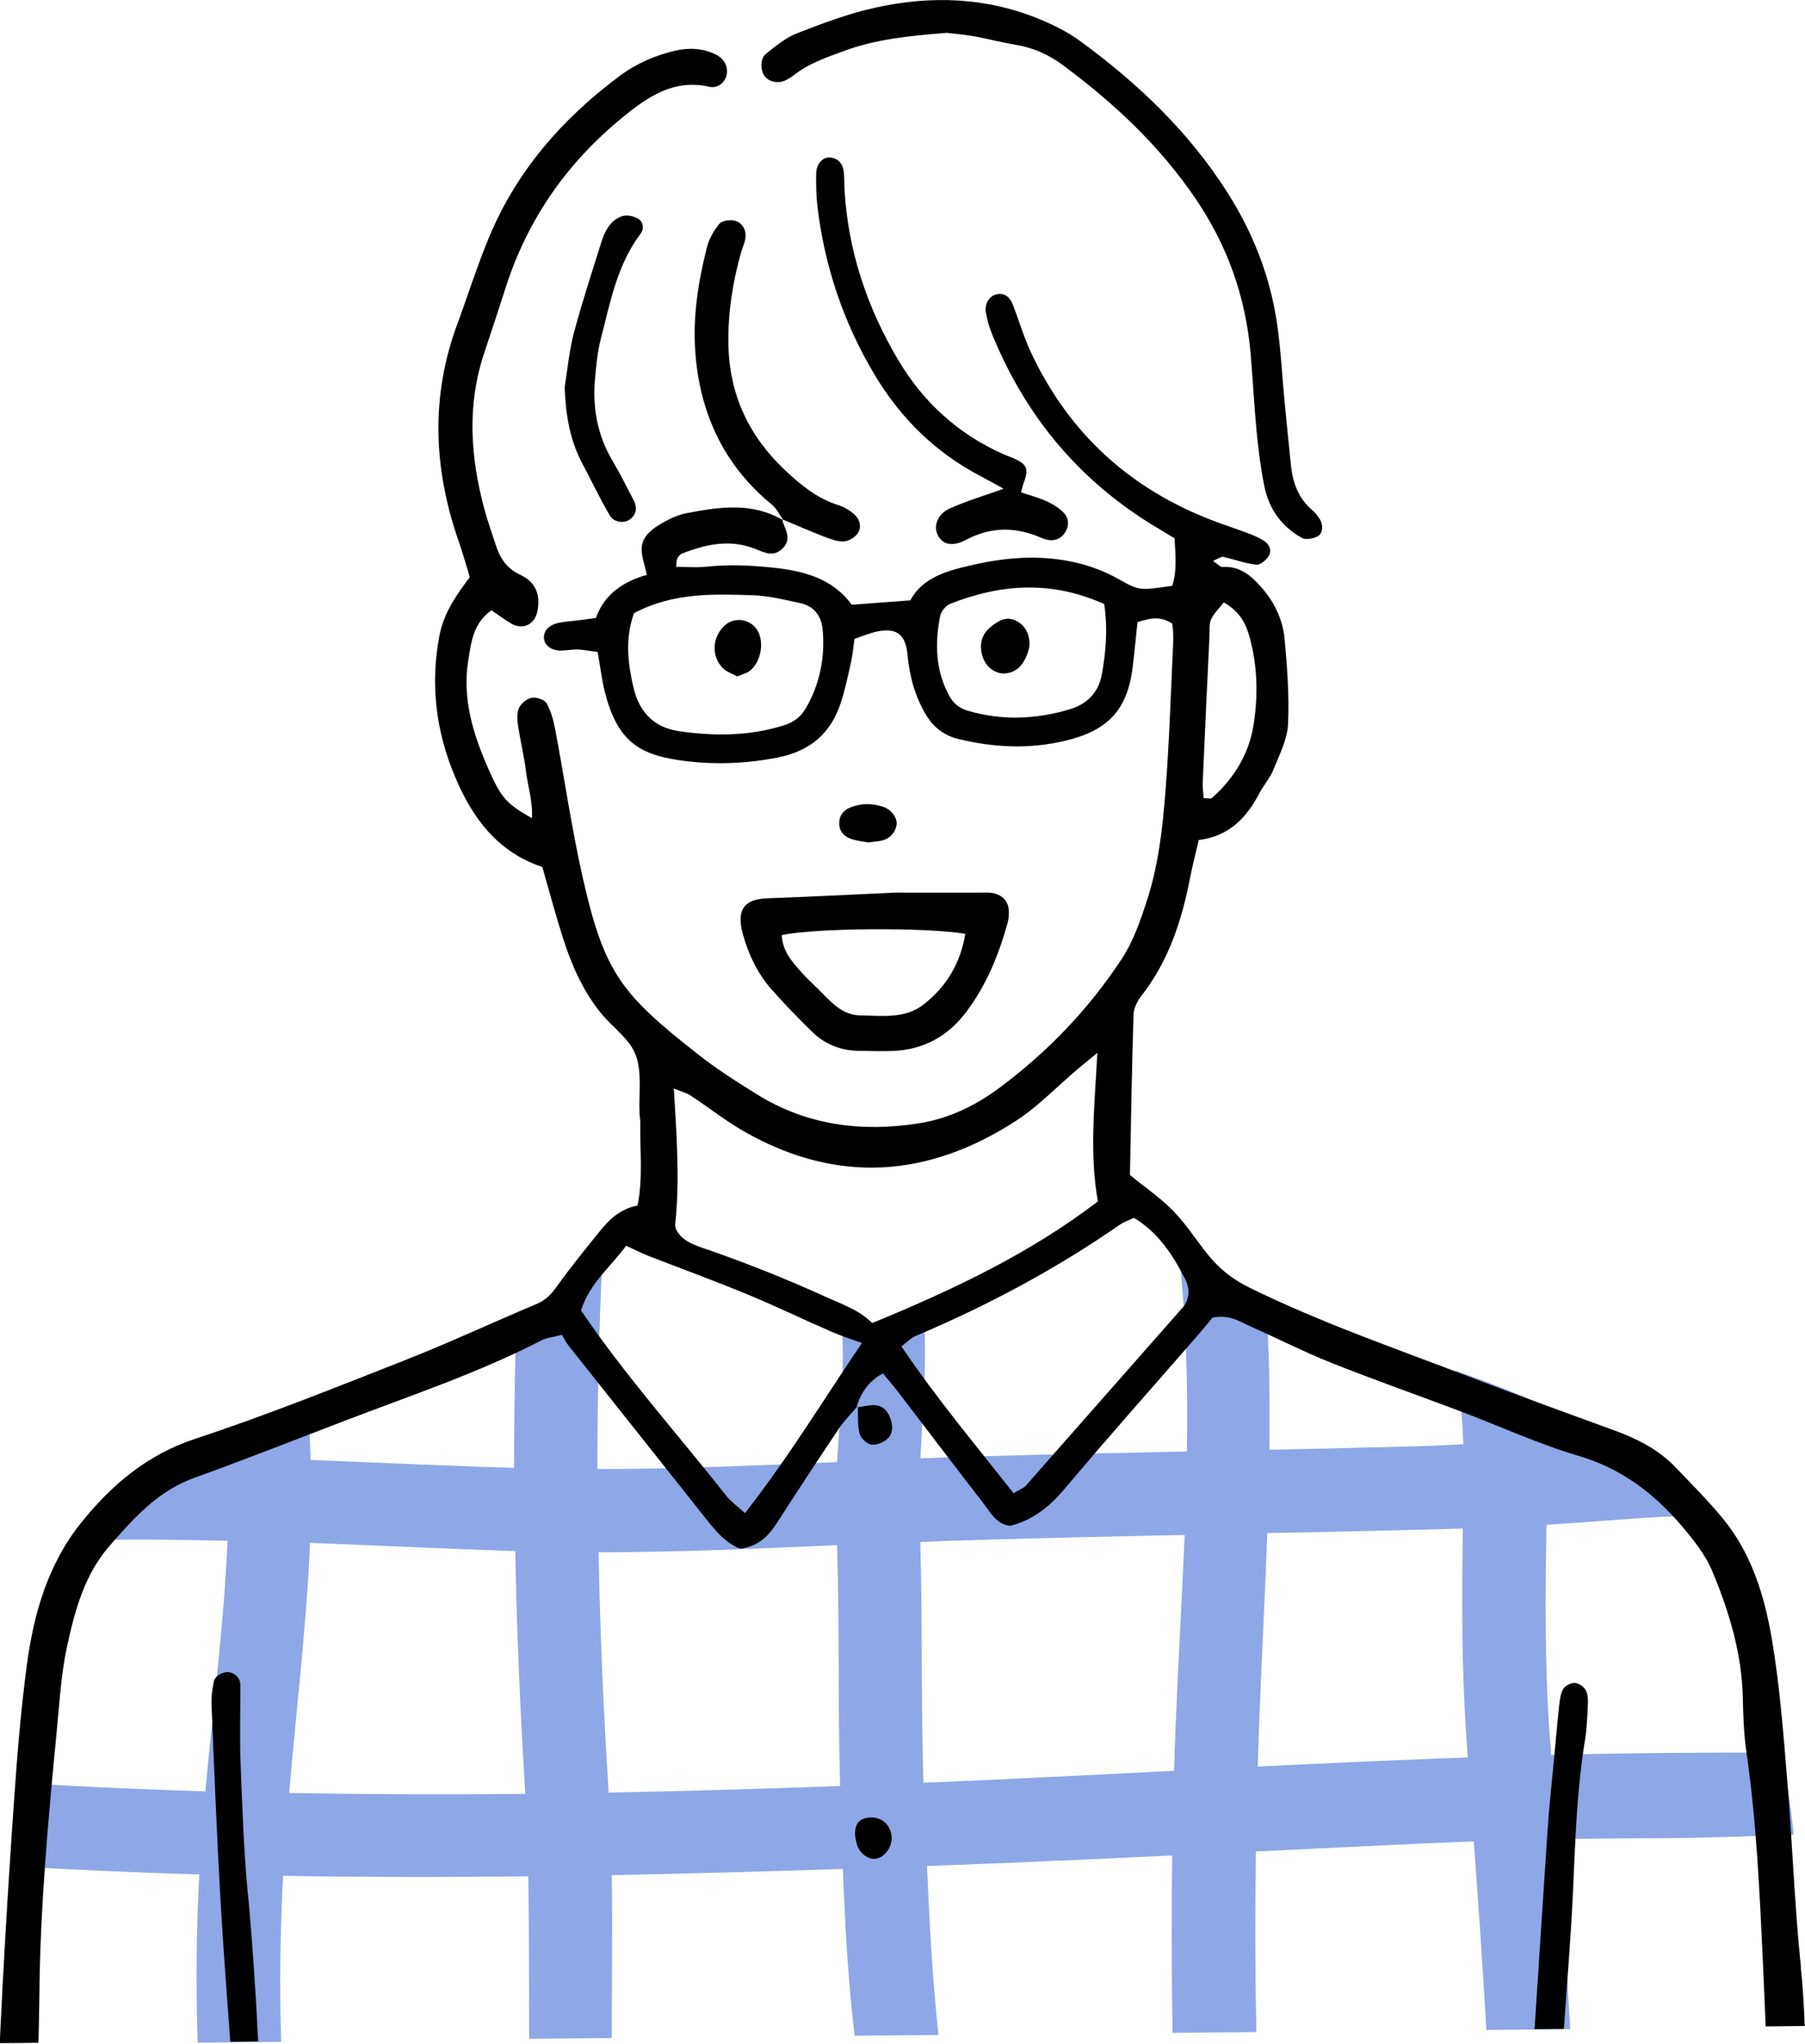 <?xml version="1.0" encoding="UTF-8"?>
<svg id="_レイヤー_2" data-name="レイヤー 2" xmlns="http://www.w3.org/2000/svg" viewBox="0 0 136.69 154.72">
  <defs>
    <style>
      .cls-1 {
        fill-rule: evenodd;
      }

      .cls-1, .cls-2 {
        stroke-width: 0px;
      }

      .cls-2 {
        fill: #8ea7e7;
      }
    </style>
  </defs>
  <g id="_レイヤー_4" data-name="レイヤー 4">
    <g>
      <path class="cls-2" d="m21.46,142c6.18.11,12.36.11,18.54.04.08,4.09.05,8.2.07,12.3l6.26-.06c0-4.11.06-8.23,0-12.33,5.83-.11,11.67-.28,17.5-.47.16,4.22.39,8.46.89,12.62,0,0,0,0,0,.01l6.35-.06c-.46-4.24-.69-8.52-.87-12.79.52-.02,1.05-.04,1.57-.06,5.67-.21,11.33-.47,17-.74-.07,4.47-.05,8.95.03,13.43l6.34-.06c-.09-4.56-.1-9.12-.03-13.67,4.32-.21,8.63-.42,12.95-.62,1.18-.05,2.36-.1,3.55-.14.34,4.76.68,9.51.95,14.27l6.35-.06c-.27-4.79-.6-9.58-.96-14.38,2.63-.05,5.26-.07,7.9-.08,3.32,0,6.66-.16,9.99-.26-.22-2.09-.52-4.16-.91-6.2-.61,0-1.22-.02-1.82-.02-5.2,0-10.43.05-15.64.17-.03-.43-.06-.85-.1-1.28-.4-5.39-.35-10.75-.26-16.14.67-.04,1.33-.07,2-.12,2.92-.21,5.86-.48,8.8-.55-1.93-2.51-4.26-4.48-6.85-6.1-1.31.08-2.62.17-3.93.26-.03-.82-.07-1.64-.14-2.46-2.16-1.01-4.44-1.88-6.77-2.69.38,1.82.54,3.7.59,5.57-1.24.07-2.48.13-3.72.16-3.65.1-7.31.18-10.96.26.04-3.61,0-7.21-.23-10.81-1.11-.43-2.2-.88-3.28-1.37-1.22-.41-2.31-1.28-3.3-2.29.52,4.84.64,9.72.56,14.6-5.35.11-10.71.22-16.06.38-1.37.04-2.75.09-4.12.14.18-3.62.52-7.28.25-10.86-.64.29-1.31.49-2.01.56-1.61.27-3.02-.12-4.32-.86.48,3.69,0,7.61-.23,11.44-6.05.26-12.09.52-18.15.53,0-5.24.11-10.47.37-15.7-.81.97-1.57,1.94-2.34,2.71-1.32,1.1-2.73,2.04-4.2,2.87-.1,3.34-.14,6.68-.14,10.03-5.14-.15-10.27-.4-15.41-.6-.03-1.12-.08-2.24-.16-3.36-2.1.7-4.16,1.45-6.13,2.31.01.28.04.57.04.85-.6-.02-1.21-.02-1.81-.03-3.13,1.55-5.97,3.52-8.29,6.27.12,0,.24.01.36.01,3.24-.05,6.47,0,9.7.07-.27,6.34-1.11,12.72-1.68,18.97-4.77-.15-9.54-.36-14.31-.65-.04,2.11-.07,4.21-.1,6.32,4.65.28,9.3.48,13.95.62-.22,4.24-.27,8.48-.12,12.73l6.32-.06c-.13-4.17-.07-8.35.14-12.52Zm73.9-11.66c.18-4.76.44-9.52.61-14.28,2.48-.05,4.96-.1,7.44-.16,2.46-.06,4.92-.11,7.37-.19-.08,5.3-.1,10.55.27,15.85.03.49.07.99.1,1.48-5.3.19-10.6.43-15.9.69.03-1.13.07-2.26.11-3.38Zm-23.98-13.68c6.11-.2,12.22-.34,18.33-.46-.19,4.73-.48,9.46-.67,14.15-.05,1.23-.09,2.47-.13,3.7-4.52.23-9.03.46-13.55.67-1.81.08-3.62.16-5.43.24-.19-6.07-.06-12.15-.24-18.23.56-.02,1.12-.04,1.68-.06Zm-7.99.32c.2,6.07.05,12.15.23,18.22-5.84.22-11.68.39-17.53.5,0-.14-.01-.29-.02-.43-.38-5.91-.63-11.84-.74-17.76,6.03,0,12.04-.28,18.06-.54Zm-39.92-.18c5.18.2,10.37.45,15.55.62.11,5.96.36,11.91.73,17.86.01.17.02.35.03.52-5.96.06-11.92.04-17.88-.07.53-6.29,1.31-12.61,1.58-18.93Z"/>
      <g>
        <path class="cls-1" d="m59.26,39.32s0,.03,0,.04c.03.02.06.03.09.05l-.09-.09Z"/>
        <path class="cls-1" d="m136.39,148.98c-.5-4.73-.65-9.51-1.05-14.25-.29-3.54-.56-7.09-1.15-10.58-.56-3.34-1.55-6.6-3.79-9.28-1.11-1.33-2.33-2.56-3.52-3.8-1.29-1.35-2.91-2.16-4.64-2.79-3.58-1.31-7.17-2.6-10.73-3.97-5.66-2.17-11.4-4.14-16.86-6.82-1.31-.64-2.33-1.45-3.2-2.54-.87-1.08-1.62-2.27-2.58-3.26-.95-.98-2.1-1.76-3.3-2.74.08-3.99.14-8.06.27-12.13.01-.48.27-1.01.57-1.4,2.1-2.67,3.1-5.78,3.73-9.05.18-.92.42-1.82.64-2.78,2.3-.28,3.62-1.69,4.59-3.54.32-.61.81-1.15,1.06-1.78.45-1.12,1.05-2.27,1.11-3.43.1-2.15-.06-4.33-.26-6.48-.14-1.49-.8-2.83-1.81-3.96-.77-.87-1.62-1.56-2.89-1.48-.18.01-.37-.22-.72-.46.38-.16.6-.33.78-.3.84.18,1.66.5,2.51.59.3.03.77-.38.95-.7.22-.39.02-.86-.39-1.12-.36-.22-.77-.4-1.17-.55-.89-.34-1.8-.63-2.69-.97-6.29-2.4-10.91-6.62-13.77-12.72-.55-1.17-.91-2.42-1.38-3.63-.2-.51-.55-.89-1.18-.79-.57.09-.98.7-.86,1.38.09.51.22,1.02.41,1.5,2.54,6.32,6.68,11.3,12.55,14.8.44.26.87.53,1.33.8.06,1.28.2,2.46-.18,3.6-2.43.34-2.46.4-4.06-.51-1.15-.65-2.36-1.08-3.64-1.34-2.51-.5-5.01-.29-7.47.28-1.86.42-3.72.92-4.67,2.67-1.57.12-2.94.22-4.43.33-1.47-2.02-3.68-2.58-6.08-2.82-1.65-.17-3.28-.24-4.92-.06-.75.08-1.52.01-2.3.01.04-.3.02-.48.09-.63.07-.15.2-.31.35-.37,1.8-.71,3.64-1.11,5.52-.37.76.3,1.43.67,2.13-.05.62-.64.26-1.28.01-1.92-.03-.07-.03-.14-.04-.21-2.31-1.35-4.77-.99-7.22-.52-.58.11-1.17.35-1.69.64-.76.42-1.59.94-1.74,1.83-.11.67.22,1.41.37,2.21-1.8.5-3.24,1.5-3.85,3.26-.43.06-.68.1-.94.13-.26.03-.52.06-.77.09-.34.04-.69.07-1.03.13-.77.15-1.2.56-1.2,1.13,0,.56.53.99,1.28.99.43,0,.87-.1,1.3-.08.49.02.97.12,1.49.19.19,1.06.3,2.01.52,2.93.93,3.76,2.57,4.8,5.6,5.25,2.49.37,4.98.3,7.49-.19,2.5-.49,4.05-1.84,4.81-4.17.32-.98.53-2.01.76-3.02.13-.58.18-1.17.27-1.8.65-.21,1.21-.46,1.79-.57,1.41-.26,2.07.24,2.22,1.74.16,1.67.57,3.23,1.46,4.67.58.93,1.39,1.51,2.46,1.76,2.65.63,5.29.76,7.97.13,3.27-.76,4.77-2.32,5.17-5.62.13-1.1.24-2.21.36-3.37.94-.31,1.73-.49,2.64.12.03.39.09.81.07,1.22-.18,3.81-.29,7.63-.59,11.43-.22,2.85-.54,5.71-1.45,8.44-.48,1.47-1.01,2.99-1.85,4.26-2.49,3.8-5.61,7.05-9.26,9.77-1.83,1.36-3.86,2.35-6.13,2.7-4.34.68-8.48.15-12.27-2.21-1.54-.96-3.09-1.94-4.51-3.07-5.76-4.53-7.03-6.13-8.66-13.32-.84-3.71-1.38-7.5-2.09-11.24-.13-.67-.31-1.36-.64-1.95-.16-.28-.75-.48-1.11-.43-.36.05-.78.39-.96.72-.18.34-.18.84-.12,1.25.17,1.2.47,2.38.62,3.59.14,1.15.53,2.28.45,3.56-1.89-1.09-2.29-1.46-3.28-3.7-1.17-2.64-2.02-5.37-1.53-8.31.22-1.34.37-2.76,1.75-3.73.49.33.97.69,1.47.99.86.52,1.77.12,1.99-.85.27-1.23-.06-2.25-1.25-2.81-1.08-.5-1.57-1.29-1.9-2.31-.29-.91-.62-1.81-.86-2.72-1.05-3.92-1.32-7.85,0-11.78.55-1.64,1.09-3.29,1.62-4.94,1.66-5.18,4.64-9.45,8.85-12.89,1.92-1.57,3.88-2.93,6.58-2.32.67.15,1.23-.38,1.32-.97.09-.61-.22-1.17-.83-1.47-.98-.48-2-.53-3.04-.3-1.54.35-2.97.97-4.23,1.91-4.32,3.21-7.78,7.15-9.88,12.16-.9,2.15-1.6,4.39-2.41,6.58-2.06,5.53-1.83,11.03.1,16.54.31.89.56,1.8.83,2.67-1.06,1.39-1.98,2.75-2.3,4.42-.71,3.69-.27,7.26,1.18,10.69,1.31,3.13,3.24,5.72,6.61,6.83.52,1.82.99,3.58,1.54,5.31.66,2.08,1.52,4.06,2.91,5.77.87,1.07,2.17,1.94,2.62,3.15.49,1.31.23,2.9.29,4.38.01.26.06.52.06.78-.04,2.06.22,4.14-.21,6.24-1.22.23-2.07.97-2.78,1.85-1.14,1.41-2.29,2.82-3.35,4.3-.42.59-.85,1.03-1.53,1.31-3.35,1.41-6.65,2.95-10.03,4.28-5.24,2.06-10.47,4.16-15.81,5.92-3.66,1.21-6.33,3.49-8.64,6.36-2.52,3.14-3.59,6.89-4.11,10.79-.41,3.09-.68,6.2-.9,9.3-.36,5.01-.67,10.03-.94,15.05-.07,1.42-.14,2.83-.21,4.25l2.93-.03c.03-1.14.06-2.27.07-3.41.05-6.77.67-13.49,1.32-20.22.21-2.15.33-4.33.79-6.43.59-2.7,1.32-5.4,3.21-7.56,1.83-2.09,3.65-4.15,6.4-5.14,3.83-1.38,7.62-2.88,11.42-4.33,5.01-1.92,10.12-3.62,14.9-6.09.37-.19.82-.23,1.53-.41.14.22.29.54.5.81,3.34,4.21,6.68,8.42,10.03,12.63.86,1.08,1.66,2.22,2.96,2.75,1.3-.15,2.1-.88,2.74-1.87,1.55-2.4,3.12-4.8,4.71-7.17.42-.63.97-1.18,1.46-1.77l-.09.09c.34-1.08.91-1.97,2-2.55.46.56.86,1.01,1.22,1.49,2.11,2.75,4.2,5.52,6.33,8.26.57.73,1.01,1.66,2.08,1.79,1.77-.44,3.03-1.49,4.18-2.86,3.24-3.85,6.59-7.61,9.89-11.4.51-.58.99-1.18,1.27-1.51,1.36-.24,2.08.33,2.86.67,2.06.91,4.07,1.94,6.16,2.77,3.22,1.28,6.49,2.43,9.73,3.65,3,1.13,5.93,2.49,8.99,3.39,3.15.93,5.58,2.75,7.65,5.14.95,1.1,1.92,2.3,2.47,3.63,1.26,3.04,2.22,6.19,2.29,9.54.03,1.39.08,2.78.28,4.15.77,5.32,1,10.69,1.25,16.05.07,1.56.14,3.12.2,4.67l2.96-.03c-.06-1.48-.14-2.97-.3-4.45Zm-44.8-100.81c.02-.43-.04-.9.12-1.27.19-.44.57-.79.96-1.3,1.27.73,1.7,1.66,1.97,2.67.6,2.2.64,4.47.28,6.66-.34,2.14-1.48,4.01-3.14,5.48-.09.08-.32.01-.63.01-.02-.37-.09-.77-.07-1.17.16-3.7.33-7.39.51-11.08Zm-30.6,5.49c-.36.63-.91,1.02-1.6,1.24-2.62.83-5.29.84-7.97.45-1.97-.28-3.06-1.54-3.47-3.39-.4-1.78-.63-3.59.06-5.54,2.92-1.56,5.97-1.46,8.99-1.36,1.2.04,2.4.34,3.58.59,1.06.22,1.62.97,1.72,2.02.19,2.13-.22,4.14-1.3,5.99Zm22.46-2.66c-.25,1.45-1.15,2.32-2.49,2.71-2.54.75-5.11.85-7.68.09-.62-.18-1.07-.54-1.38-1.1-1.06-1.92-1.11-3.97-.71-6.05.07-.36.44-.82.79-.95,3.85-1.51,7.69-1.76,11.64.03.29,2.03.11,3.65-.17,5.28Zm-27.03,63.55c-.58-.53-1.07-.88-1.43-1.33-3.69-4.68-7.68-9.13-10.99-14.02.66-2.08,2.22-3.26,3.42-4.9.6.28,1.1.54,1.63.75,2.5.97,5.01,1.89,7.49,2.91,2.16.89,4.26,1.91,6.4,2.84.7.31,1.43.54,2.33.87-2.9,4.27-5.57,8.68-8.85,12.87Zm9.64-14.38c-.99-1.01-2.29-1.43-3.54-2-3.07-1.4-6.2-2.64-9.39-3.73-.49-.17-.99-.37-1.38-.69-.3-.24-.66-.71-.62-1.04.36-3.36.11-6.72-.1-10.31.55.23.94.32,1.26.53,1.37.9,2.67,1.93,4.09,2.74,7.01,3.99,13.91,3.49,20.57-.83,1.65-1.07,3.05-2.54,4.57-3.83.38-.32.76-.64,1.58-1.31-.21,4.06-.61,7.58.04,11.25-5.15,3.94-10.99,6.7-17.07,9.2Zm23.46-1.14c-3.95,4.47-7.88,8.96-11.83,13.43-.16.18-.42.27-.93.58-2.92-3.7-5.85-7.2-8.5-11.12.45-.33.74-.65,1.11-.8,5.43-2.29,10.61-5.06,15.45-8.42.28-.19.61-.3,1.05-.51,1.83,1.1,2.96,2.82,3.89,4.66.33.65.38,1.49-.24,2.19Z"/>
        <path class="cls-1" d="m71.78,2.48c-2.99.23-5.48.5-7.87,1.38-1.3.48-2.61.92-3.73,1.78-.2.16-.42.3-.65.42-.6.3-1.31.15-1.64-.32-.32-.47-.33-1.31.13-1.68.74-.59,1.5-1.22,2.36-1.55,1.93-.75,3.89-1.49,5.91-1.93,4.22-.94,8.43-.79,12.48.89,1.03.43,2.06.94,2.96,1.59,4.37,3.18,8.24,6.85,11.18,11.45,1.95,3.05,3.24,6.31,3.78,9.86.3,1.97.39,3.96.58,5.94.16,1.64.32,3.27.49,4.91.14,1.33.57,2.52,1.64,3.42.2.16.35.38.5.59.32.46.31,1.16-.13,1.38-.33.17-.89.27-1.18.11-1.51-.84-2.48-2.16-2.83-3.85-.28-1.35-.45-2.73-.59-4.11-.19-1.98-.29-3.97-.46-5.96-.37-4.31-1.75-8.23-4.22-11.83-2.73-4-6.18-7.21-10.03-10.06-1.06-.79-2.23-1.3-3.54-1.52-1.11-.18-2.2-.48-3.31-.67-.76-.13-1.54-.18-1.83-.22Z"/>
        <path class="cls-1" d="m67.85,67.57c1.72,0,4.31.01,6.9,0,1.02,0,1.68.57,1.65,1.54,0,.26-.03.52-.1.77-.68,2.44-1.62,4.75-3.17,6.78-1.4,1.83-3.25,2.82-5.55,2.9-.86.03-1.73,0-2.6-.01-1.36-.03-2.55-.52-3.51-1.47-1.05-1.03-2.08-2.09-3.05-3.19-1.05-1.19-1.72-2.6-2.15-4.12-.57-2,.18-2.72,1.88-2.77,2.94-.1,5.88-.26,9.7-.43Zm-8.65,3.22c.07,1.22.73,1.93,1.34,2.64.56.65,1.21,1.22,1.81,1.84.79.81,1.59,1.59,2.84,1.6,1.63.02,3.34.27,4.74-.82,1.74-1.35,2.81-3.14,3.17-5.36-2.96-.5-11.38-.45-13.9.1Z"/>
        <path class="cls-1" d="m75.99,36.99c-.73-.4-1.25-.69-1.78-.97-3.39-1.78-6.02-4.38-7.97-7.64-2.34-3.91-3.78-8.16-4.33-12.69-.1-.86-.12-1.73-.1-2.59.02-.74.54-1.25,1.1-1.17.59.08.91.47.98,1.03.06.43.04.86.06,1.3.25,4.68,1.7,9,4.08,13.01,1.91,3.21,4.58,5.63,8.02,7.14.32.14.65.24.96.4.81.42.89.77.46,1.9-.05.15-.08.3-.15.56.64.22,1.31.39,1.93.67.46.21.92.49,1.28.85.38.38.47.9.18,1.43-.29.52-.74.73-1.29.66-.33-.04-.65-.21-.97-.33-1.8-.68-3.53-.61-5.26.3-1.09.58-1.84.38-2.2-.4-.29-.63,0-1.53.88-1.93,1.24-.57,2.57-.96,4.12-1.52Z"/>
        <path class="cls-1" d="m118.44,153.48c.22-3.28.5-6.56.66-9.85.19-3.98.28-7.96.93-11.9.15-.94.18-1.9.22-2.85.01-.33-.02-.73-.2-.99-.16-.25-.53-.48-.81-.49-.29,0-.7.2-.85.44-.21.35-.26.81-.31,1.22-.15,1.38-.27,2.75-.4,4.13-.17,1.81-.37,3.62-.49,5.43-.33,5-.66,10-.98,14.99l2.22-.02s0-.08,0-.12Z"/>
        <path class="cls-1" d="m18.77,143.38c-.31-3.27-.42-6.56-.55-9.85-.08-1.99-.01-3.98-.02-5.97,0-.49-.3-.81-.74-.95-.45-.14-1.16.21-1.26.66-.12.59-.21,1.2-.18,1.79.21,5.1.41,10.21.71,15.31.2,3.4.46,6.79.71,10.19l2.11-.02c-.18-3.72-.43-7.44-.77-11.15Z"/>
        <path class="cls-1" d="m59.35,39.42c-.3-.41-.52-.91-.91-1.23-2.64-2.16-4.38-4.88-5.24-8.16-.28-1.08-.46-2.2-.54-3.32-.21-2.71.21-5.36.87-7.97.16-.64.52-1.28.94-1.79.21-.25.8-.33,1.17-.24.54.13.85.63.82,1.19-.02.42-.23.83-.35,1.24-.63,2.26-.99,4.55-.95,6.92.07,3.87,1.59,7.03,4.39,9.63,1.14,1.06,2.34,2.04,3.88,2.53.48.15.97.43,1.33.78.38.37.51.97.16,1.42-.23.3-.69.56-1.06.57-.49.01-1.01-.2-1.49-.38-1.05-.41-2.08-.86-3.11-1.29,0,0,.09.09.09.09Z"/>
        <path class="cls-1" d="m42.76,29.32c.22-1.36.34-2.75.69-4.08.62-2.33,1.37-4.63,2.1-6.94.27-.84.68-1.64,1.58-1.94.34-.11.85,0,1.17.18.41.23.5.76.22,1.14-1.78,2.35-2.3,5.18-3.01,7.93-.26.99-.36,2.04-.45,3.07-.2,2.21.19,4.3,1.34,6.23.57.96,1.07,1.97,1.59,2.97.27.52.22,1.02-.24,1.4-.46.38-1.26.29-1.59-.29-.74-1.26-1.36-2.59-2.05-3.88-.97-1.81-1.27-3.75-1.35-5.78Z"/>
        <path class="cls-1" d="m65.81,63.78c-.43-.08-.96-.12-1.43-.3-.51-.19-.84-.6-.83-1.19.01-.58.34-.97.86-1.17.83-.33,1.68-.32,2.53-.02.58.2,1.05.86.95,1.38-.11.55-.46.94-.97,1.11-.32.11-.68.11-1.1.18Z"/>
        <path class="cls-1" d="m67.53,139.15c-.02.78-.59,1.47-1.21,1.56-.52.08-1.13-.34-1.37-.93-.03-.08-.06-.16-.08-.24-.24-.82-.12-1.56.43-1.82.33-.16.83-.18,1.19-.06.71.25,1.02.85,1.04,1.49Z"/>
        <path class="cls-1" d="m64.87,106.55c.42-.06.84-.17,1.26-.18.7-.02,1.1.44,1.31,1.04.21.6.18,1.24-.38,1.63-.31.22-.81.39-1.15.3-.34-.1-.75-.51-.83-.85-.15-.65-.09-1.35-.11-2.02,0,0-.09.09-.09.09Z"/>
        <path class="cls-1" d="m55.83,51.21c-.38-.22-.82-.35-1.1-.64-.89-.91-.79-2.36.16-3.23.81-.74,2.16-.43,2.58.6.38.92.09,2.21-.67,2.83-.25.2-.61.28-.97.44Z"/>
        <path class="cls-1" d="m77.95,48.97c-.04.13-.09.38-.18.61-.3.76-.78,1.32-1.65,1.4-.74.06-1.46-.49-1.71-1.27-.29-.91-.08-1.71.65-2.28.54-.42,1.12-.81,1.86-.45.71.33,1.12,1.07,1.03,2Z"/>
      </g>
    </g>
  </g>
</svg>